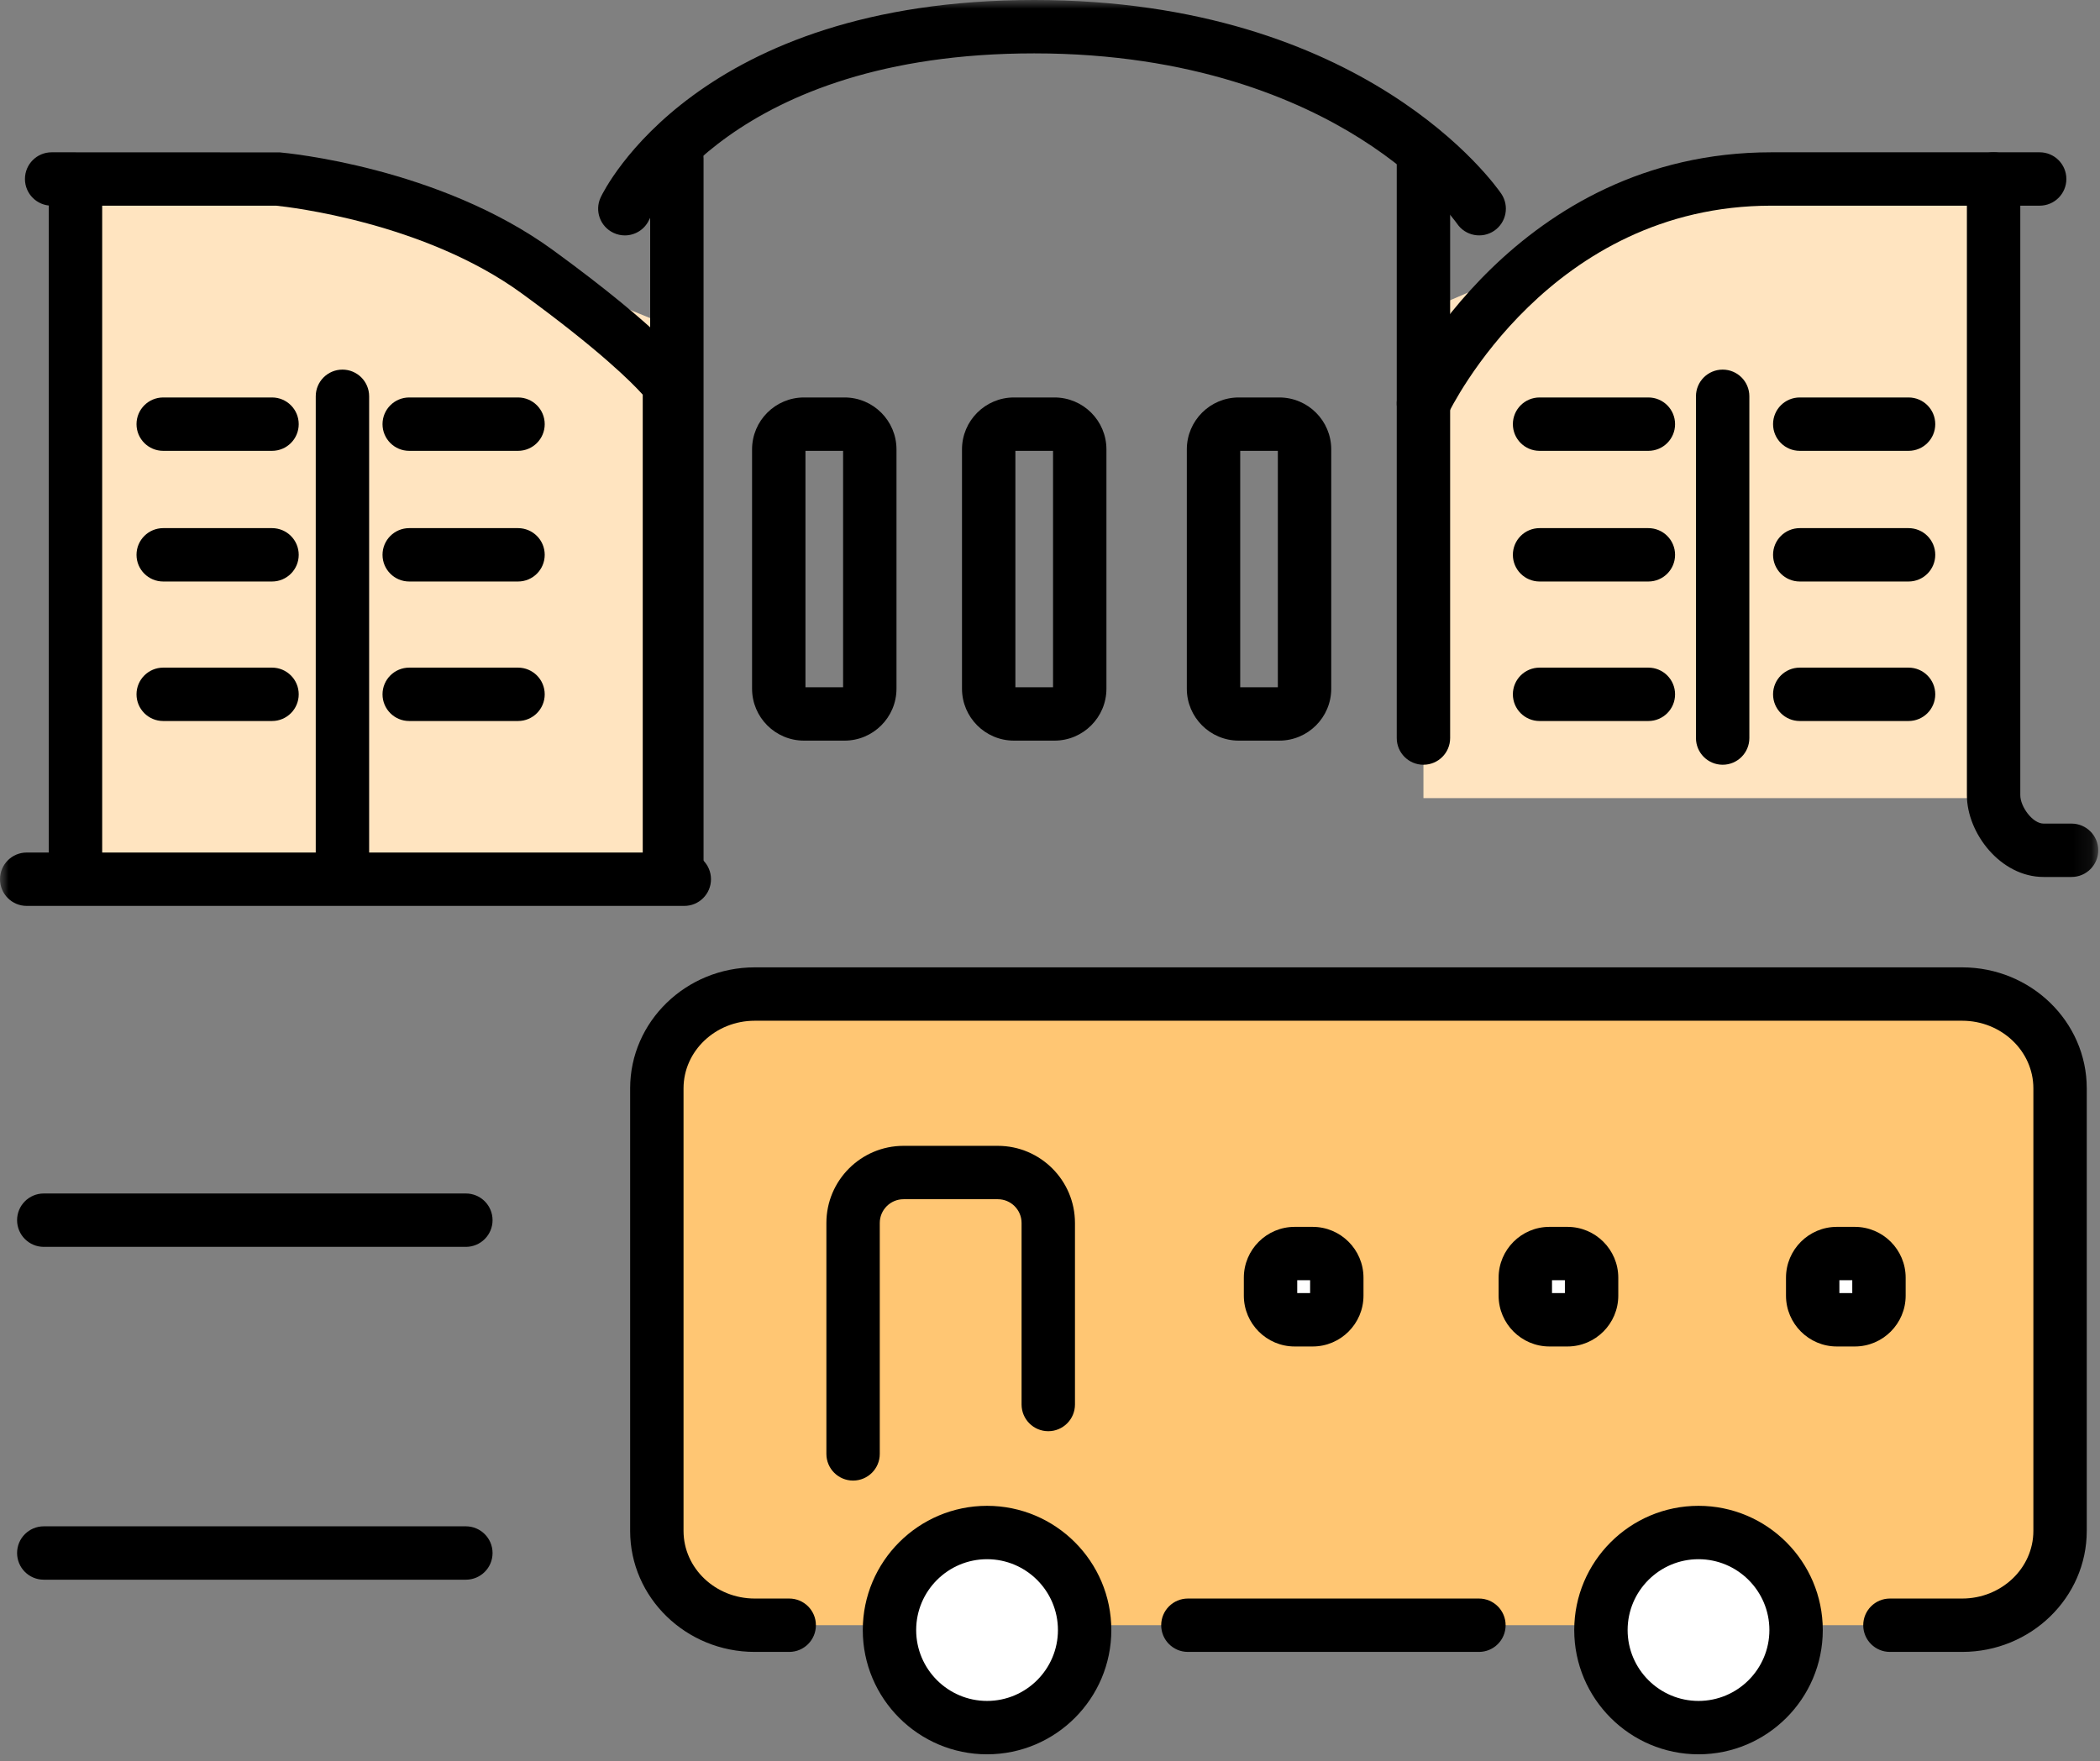 <?xml version="1.0" encoding="UTF-8"?>
<svg width="118px" height="99px" viewBox="0 0 118 99" version="1.1" xmlns="http://www.w3.org/2000/svg" xmlns:xlink="http://www.w3.org/1999/xlink">
    <rect x="0" y="0" width="118" height="99" fill="#808080" stroke="none"/>
    <!-- Generator: Sketch 49 (51002) - http://www.bohemiancoding.com/sketch -->
    <title>Group 8</title>
    <desc>Created with Sketch.</desc>
    <defs>
        <polygon id="path-1" points="0 99.603 117.901 99.603 117.901 1 0 1"></polygon>
    </defs>
    <g id="Page-2" stroke="none" stroke-width="1" fill="none" fill-rule="evenodd">
        <g id="Artboard-2" transform="translate(-586, -927)">
            <g id="Group-8" transform="translate(576, 907)">
                <rect id="Rectangle-3-Copy-5" fill-opacity="0" fill="#FFFFFF" x="0" y="0" width="138" height="138"></rect>
                <g id="Page-1" transform="translate(10, 19)">
                    <path d="M44.346,92.346 L42.409,92.346 C39.371,92.346 36.908,89.973 36.908,87.045 L36.908,62.171 C36.908,59.243 39.371,56.87 42.409,56.87 L110.254,56.87 C113.293,56.87 115.755,59.243 115.755,62.171 L115.755,87.045 C115.755,89.973 113.293,92.346 110.254,92.346 L106.196,92.346" id="Fill-1" fill="#FFC673"></path>
                    <path d="M110.255,93.847 L106.196,93.847 C105.368,93.847 104.696,93.176 104.696,92.347 C104.696,91.518 105.368,90.847 106.196,90.847 L110.255,90.847 C112.461,90.847 114.256,89.142 114.256,87.046 L114.256,62.171 C114.256,60.076 112.461,58.371 110.255,58.371 L42.409,58.371 C40.203,58.371 38.408,60.076 38.408,62.171 L38.408,87.046 C38.408,89.142 40.203,90.847 42.409,90.847 L44.346,90.847 C45.175,90.847 45.846,91.518 45.846,92.347 C45.846,93.176 45.175,93.847 44.346,93.847 L42.409,93.847 C38.549,93.847 35.408,90.796 35.408,87.046 L35.408,62.171 C35.408,58.422 38.549,55.371 42.409,55.371 L110.255,55.371 C114.115,55.371 117.256,58.422 117.256,62.171 L117.256,87.046 C117.256,90.796 114.115,93.847 110.255,93.847" id="Fill-3" fill="#000000"></path>
                    <polygon id="Fill-5" fill="#FFE4C0" points="37.616 49.618 5.013 49.618 4.242 11.687 15.588 11.061 22.994 13.325 37.616 19.325"></polygon>
                    <polygon id="Fill-7" fill="#FFE4C0" points="79.984 45.858 110.587 45.858 111.358 11.625 100.012 11.06 92.606 13.104 79.984 18.519"></polygon>
                    <path d="M83.102,93.847 L66.748,93.847 C65.919,93.847 65.248,93.176 65.248,92.347 C65.248,91.518 65.919,90.847 66.748,90.847 L83.102,90.847 C83.931,90.847 84.602,91.518 84.602,92.347 C84.602,93.176 83.931,93.847 83.102,93.847" id="Fill-9" fill="#000000"></path>
                    <path d="M47.935,84.217 C47.106,84.217 46.435,83.546 46.435,82.717 L46.435,69.738 C46.435,67.347 48.38,65.403 50.77,65.403 L56.068,65.403 C58.458,65.403 60.403,67.347 60.403,69.738 L60.403,79.942 C60.403,80.77 59.73,81.442 58.903,81.442 C58.074,81.442 57.403,80.77 57.403,79.942 L57.403,69.738 C57.403,69.001 56.803,68.403 56.068,68.403 L50.77,68.403 C50.035,68.403 49.435,69.001 49.435,69.738 L49.435,82.717 C49.435,83.546 48.764,84.217 47.935,84.217" id="Fill-11" fill="#000000"></path>
                    <path d="M60.946,92.619 C60.946,95.647 58.491,98.102 55.463,98.102 C52.435,98.102 49.98,95.647 49.98,92.619 C49.98,89.591 52.435,87.136 55.463,87.136 C58.491,87.136 60.946,89.591 60.946,92.619" id="Fill-13" fill="#FFFFFF"></path>
                    <path d="M55.463,88.636 C53.267,88.636 51.48,90.423 51.48,92.619 C51.48,94.815 53.267,96.602 55.463,96.602 C57.659,96.602 59.446,94.815 59.446,92.619 C59.446,90.423 57.659,88.636 55.463,88.636 M55.463,99.602 C51.612,99.602 48.48,96.469 48.48,92.619 C48.48,88.768 51.612,85.636 55.463,85.636 C59.314,85.636 62.446,88.768 62.446,92.619 C62.446,96.469 59.314,99.602 55.463,99.602" id="Fill-15" fill="#000000"></path>
                    <path d="M100.924,92.619 C100.924,95.647 98.469,98.102 95.441,98.102 C92.413,98.102 89.958,95.647 89.958,92.619 C89.958,89.591 92.413,87.136 95.441,87.136 C98.469,87.136 100.924,89.591 100.924,92.619" id="Fill-17" fill="#FFFFFF"></path>
                    <path d="M95.44,88.636 C93.244,88.636 91.457,90.423 91.457,92.619 C91.457,94.815 93.244,96.602 95.44,96.602 C97.636,96.602 99.423,94.815 99.423,92.619 C99.423,90.423 97.636,88.636 95.44,88.636 M95.44,99.602 C91.589,99.602 88.457,96.469 88.457,92.619 C88.457,88.768 91.589,85.636 95.44,85.636 C99.291,85.636 102.423,88.768 102.423,92.619 C102.423,96.469 99.291,99.602 95.44,99.602" id="Fill-19" fill="#000000"></path>
                    <path d="M75.115,73.822 C75.115,74.572 74.507,75.179 73.758,75.179 L72.749,75.179 C71.999,75.179 71.391,74.572 71.391,73.822 L71.391,72.813 C71.391,72.064 71.999,71.456 72.749,71.456 L73.758,71.456 C74.507,71.456 75.115,72.064 75.115,72.813 L75.115,73.822 Z" id="Fill-21" fill="#FFFFFF"></path>
                    <mask id="mask-2" fill="white">
                        <use xlink:href="#path-1"></use>
                    </mask>
                    <g id="Clip-24"></g>
                    <path d="M72.892,73.68 L73.616,73.68 L73.616,72.956 L72.892,72.956 L72.892,73.68 Z M73.758,76.68 L72.749,76.68 C71.173,76.68 69.892,75.397 69.892,73.823 L69.892,72.814 C69.892,71.237 71.173,69.957 72.749,69.957 L73.758,69.957 C75.333,69.957 76.615,71.237 76.615,72.814 L76.615,73.823 C76.615,75.397 75.333,76.68 73.758,76.68 Z" id="Fill-23" fill="#000000" mask="url(#mask-2)"></path>
                    <path d="M89.432,73.822 C89.432,74.572 88.824,75.179 88.075,75.179 L87.066,75.179 C86.316,75.179 85.708,74.572 85.708,73.822 L85.708,72.813 C85.708,72.064 86.316,71.456 87.066,71.456 L88.075,71.456 C88.824,71.456 89.432,72.064 89.432,72.813 L89.432,73.822 Z" id="Fill-25" fill="#FFFFFF" mask="url(#mask-2)"></path>
                    <path d="M87.208,73.68 L87.932,73.68 L87.932,72.956 L87.208,72.956 L87.208,73.68 Z M88.075,76.68 L87.066,76.68 C85.49,76.68 84.208,75.397 84.208,73.823 L84.208,72.814 C84.208,71.237 85.49,69.957 87.066,69.957 L88.075,69.957 C89.65,69.957 90.932,71.237 90.932,72.814 L90.932,73.823 C90.932,75.397 89.65,76.68 88.075,76.68 Z" id="Fill-26" fill="#000000" mask="url(#mask-2)"></path>
                    <path d="M105.58,73.822 C105.58,74.572 104.972,75.179 104.223,75.179 L103.214,75.179 C102.464,75.179 101.856,74.572 101.856,73.822 L101.856,72.813 C101.856,72.064 102.464,71.456 103.214,71.456 L104.223,71.456 C104.972,71.456 105.58,72.064 105.58,72.813 L105.58,73.822 Z" id="Fill-27" fill="#FFFFFF" mask="url(#mask-2)"></path>
                    <path d="M103.356,73.68 L104.08,73.68 L104.08,72.956 L103.356,72.956 L103.356,73.68 Z M104.223,76.68 L103.214,76.68 C101.639,76.68 100.356,75.397 100.356,73.823 L100.356,72.814 C100.356,71.237 101.639,69.957 103.214,69.957 L104.223,69.957 C105.798,69.957 107.08,71.237 107.08,72.814 L107.08,73.823 C107.08,75.397 105.798,76.68 104.223,76.68 Z" id="Fill-28" fill="#000000" mask="url(#mask-2)"></path>
                    <path d="M26.177,71.081 L2.46,71.081 C1.631,71.081 0.96,70.409 0.96,69.581 C0.96,68.751 1.631,68.081 2.46,68.081 L26.177,68.081 C27.006,68.081 27.677,68.751 27.677,69.581 C27.677,70.409 27.006,71.081 26.177,71.081" id="Fill-29" fill="#000000" mask="url(#mask-2)"></path>
                    <path d="M15.285,26.34 L9.171,26.34 C8.343,26.34 7.671,25.669 7.671,24.84 C7.671,24.011 8.343,23.34 9.171,23.34 L15.285,23.34 C16.114,23.34 16.785,24.011 16.785,24.84 C16.785,25.669 16.114,26.34 15.285,26.34" id="Fill-30" fill="#000000" mask="url(#mask-2)"></path>
                    <path d="M15.285,33.684 L9.171,33.684 C8.343,33.684 7.671,33.013 7.671,32.184 C7.671,31.355 8.343,30.684 9.171,30.684 L15.285,30.684 C16.114,30.684 16.785,31.355 16.785,32.184 C16.785,33.013 16.114,33.684 15.285,33.684" id="Fill-31" fill="#000000" mask="url(#mask-2)"></path>
                    <path d="M15.285,41.525 L9.171,41.525 C8.343,41.525 7.671,40.854 7.671,40.025 C7.671,39.196 8.343,38.525 9.171,38.525 L15.285,38.525 C16.114,38.525 16.785,39.196 16.785,40.025 C16.785,40.854 16.114,41.525 15.285,41.525" id="Fill-32" fill="#000000" mask="url(#mask-2)"></path>
                    <path d="M29.108,26.34 L22.994,26.34 C22.165,26.34 21.494,25.669 21.494,24.84 C21.494,24.011 22.165,23.34 22.994,23.34 L29.108,23.34 C29.937,23.34 30.608,24.011 30.608,24.84 C30.608,25.669 29.937,26.34 29.108,26.34" id="Fill-33" fill="#000000" mask="url(#mask-2)"></path>
                    <path d="M29.108,33.684 L22.994,33.684 C22.165,33.684 21.494,33.013 21.494,32.184 C21.494,31.355 22.165,30.684 22.994,30.684 L29.108,30.684 C29.937,30.684 30.608,31.355 30.608,32.184 C30.608,33.013 29.937,33.684 29.108,33.684" id="Fill-34" fill="#000000" mask="url(#mask-2)"></path>
                    <path d="M29.108,41.525 L22.994,41.525 C22.165,41.525 21.494,40.854 21.494,40.025 C21.494,39.196 22.165,38.525 22.994,38.525 L29.108,38.525 C29.937,38.525 30.608,39.196 30.608,40.025 C30.608,40.854 29.937,41.525 29.108,41.525" id="Fill-35" fill="#000000" mask="url(#mask-2)"></path>
                    <path d="M92.623,26.34 L86.509,26.34 C85.68,26.34 85.009,25.669 85.009,24.84 C85.009,24.011 85.68,23.34 86.509,23.34 L92.623,23.34 C93.452,23.34 94.123,24.011 94.123,24.84 C94.123,25.669 93.452,26.34 92.623,26.34" id="Fill-36" fill="#000000" mask="url(#mask-2)"></path>
                    <path d="M92.623,33.684 L86.509,33.684 C85.68,33.684 85.009,33.013 85.009,32.184 C85.009,31.355 85.68,30.684 86.509,30.684 L92.623,30.684 C93.452,30.684 94.123,31.355 94.123,32.184 C94.123,33.013 93.452,33.684 92.623,33.684" id="Fill-37" fill="#000000" mask="url(#mask-2)"></path>
                    <path d="M92.623,41.525 L86.509,41.525 C85.68,41.525 85.009,40.854 85.009,40.025 C85.009,39.196 85.68,38.525 86.509,38.525 L92.623,38.525 C93.452,38.525 94.123,39.196 94.123,40.025 C94.123,40.854 93.452,41.525 92.623,41.525" id="Fill-38" fill="#000000" mask="url(#mask-2)"></path>
                    <path d="M107.243,26.34 L101.129,26.34 C100.3,26.34 99.629,25.669 99.629,24.84 C99.629,24.011 100.3,23.34 101.129,23.34 L107.243,23.34 C108.071,23.34 108.743,24.011 108.743,24.84 C108.743,25.669 108.071,26.34 107.243,26.34" id="Fill-39" fill="#000000" mask="url(#mask-2)"></path>
                    <path d="M107.243,33.684 L101.129,33.684 C100.3,33.684 99.629,33.013 99.629,32.184 C99.629,31.355 100.3,30.684 101.129,30.684 L107.243,30.684 C108.071,30.684 108.743,31.355 108.743,32.184 C108.743,33.013 108.071,33.684 107.243,33.684" id="Fill-40" fill="#000000" mask="url(#mask-2)"></path>
                    <path d="M107.243,41.525 L101.129,41.525 C100.3,41.525 99.629,40.854 99.629,40.025 C99.629,39.196 100.3,38.525 101.129,38.525 L107.243,38.525 C108.071,38.525 108.743,39.196 108.743,40.025 C108.743,40.854 108.071,41.525 107.243,41.525" id="Fill-41" fill="#000000" mask="url(#mask-2)"></path>
                    <path d="M26.177,89.788 L2.46,89.788 C1.631,89.788 0.96,89.118 0.96,88.288 C0.96,87.46 1.631,86.788 2.46,86.788 L26.177,86.788 C27.006,86.788 27.677,87.46 27.677,88.288 C27.677,89.118 27.006,89.788 26.177,89.788" id="Fill-42" fill="#000000" mask="url(#mask-2)"></path>
                    <path d="M4.242,51.291 C3.413,51.291 2.742,50.62 2.742,49.791 L2.742,11.687 C2.742,10.858 3.413,10.187 4.242,10.187 C5.071,10.187 5.742,10.858 5.742,11.687 L5.742,49.791 C5.742,50.62 5.071,51.291 4.242,51.291" id="Fill-43" fill="#000000" mask="url(#mask-2)"></path>
                    <path d="M19.242,51.291 C18.413,51.291 17.742,50.62 17.742,49.791 L17.742,23.274 C17.742,22.446 18.413,21.774 19.242,21.774 C20.071,21.774 20.742,22.446 20.742,23.274 L20.742,49.791 C20.742,50.62 20.071,51.291 19.242,51.291" id="Fill-44" fill="#000000" mask="url(#mask-2)"></path>
                    <path d="M96.797,43.983 C95.968,43.983 95.297,43.312 95.297,42.483 L95.297,23.274 C95.297,22.445 95.968,21.774 96.797,21.774 C97.626,21.774 98.297,22.445 98.297,23.274 L98.297,42.483 C98.297,43.312 97.626,43.983 96.797,43.983" id="Fill-45" fill="#000000" mask="url(#mask-2)"></path>
                    <path d="M116.401,50.291 L114.831,50.291 C112.404,50.291 110.521,47.82 110.521,45.694 L110.521,11.06 C110.521,10.231 111.193,9.56 112.021,9.56 C112.849,9.56 113.521,10.231 113.521,11.06 L113.521,45.694 C113.521,46.339 114.211,47.291 114.831,47.291 L116.401,47.291 C117.229,47.291 117.901,47.962 117.901,48.791 C117.901,49.62 117.229,50.291 116.401,50.291" id="Fill-46" fill="#000000" mask="url(#mask-2)"></path>
                    <path d="M37.616,51.291 C36.787,51.291 36.116,50.62 36.116,49.791 L36.116,23.182 C35.515,22.512 33.708,20.69 29.321,17.493 C23.842,13.5 16.255,12.636 15.516,12.56 L2.902,12.56 C2.073,12.56 1.402,11.889 1.402,11.06 C1.402,10.231 2.073,9.56 2.902,9.56 L15.718,9.565 C16.08,9.597 24.664,10.386 31.087,15.068 C37.284,19.584 38.72,21.601 38.864,21.816 L39.116,22.194 L39.116,49.791 C39.116,50.62 38.445,51.291 37.616,51.291" id="Fill-47" fill="#000000" mask="url(#mask-2)"></path>
                    <path d="M38.451,51.917 L1.5,51.917 C0.672,51.917 -0,51.246 -0,50.417 C-0,49.588 0.672,48.917 1.5,48.917 L38.451,48.917 C39.28,48.917 39.951,49.588 39.951,50.417 C39.951,51.246 39.28,51.917 38.451,51.917" id="Fill-48" fill="#000000" mask="url(#mask-2)"></path>
                    <path d="M38.033,51.291 C37.204,51.291 36.533,50.62 36.533,49.791 L36.533,9.912 C36.533,9.083 37.204,8.412 38.033,8.412 C38.862,8.412 39.533,9.083 39.533,9.912 L39.533,49.791 C39.533,50.62 38.862,51.291 38.033,51.291" id="Fill-49" fill="#000000" mask="url(#mask-2)"></path>
                    <path d="M35.109,14.231 C34.894,14.231 34.676,14.185 34.469,14.086 C33.72,13.732 33.4,12.838 33.754,12.089 C33.968,11.636 39.215,1 58.112,1 C76.754,1 84.055,11.444 84.357,11.888 C84.822,12.574 84.643,13.506 83.958,13.972 C83.272,14.436 82.338,14.258 81.874,13.573 C81.861,13.553 80.18,11.153 76.435,8.788 C72.976,6.604 66.99,4 58.112,4 C41.095,4 36.51,13.278 36.466,13.372 C36.21,13.914 35.671,14.231 35.109,14.231" id="Fill-50" fill="#000000" mask="url(#mask-2)"></path>
                    <path d="M79.984,43.983 C79.155,43.983 78.484,43.312 78.484,42.483 L78.484,9.912 C78.484,9.083 79.155,8.412 79.984,8.412 C80.813,8.412 81.484,9.083 81.484,9.912 L81.484,42.483 C81.484,43.312 80.813,43.983 79.984,43.983" id="Fill-51" fill="#000000" mask="url(#mask-2)"></path>
                    <path d="M45.259,39.627 L47.374,39.627 L47.374,26.34 L45.259,26.34 L45.259,39.627 Z M47.457,42.627 L45.176,42.627 C43.567,42.627 42.259,41.318 42.259,39.709 L42.259,26.258 C42.259,24.648 43.567,23.34 45.176,23.34 L47.457,23.34 C49.065,23.34 50.374,24.648 50.374,26.258 L50.374,39.709 C50.374,41.318 49.065,42.627 47.457,42.627 Z" id="Fill-52" fill="#000000" mask="url(#mask-2)"></path>
                    <path d="M57.055,39.627 L59.171,39.627 L59.171,26.34 L57.055,26.34 L57.055,39.627 Z M59.253,42.627 L56.973,42.627 C55.364,42.627 54.055,41.318 54.055,39.709 L54.055,26.258 C54.055,24.648 55.364,23.34 56.973,23.34 L59.253,23.34 C60.862,23.34 62.171,24.648 62.171,26.258 L62.171,39.709 C62.171,41.318 60.862,42.627 59.253,42.627 Z" id="Fill-53" fill="#000000" mask="url(#mask-2)"></path>
                    <path d="M69.688,39.627 L71.803,39.627 L71.803,26.34 L69.688,26.34 L69.688,39.627 Z M71.885,42.627 L69.604,42.627 C67.996,42.627 66.688,41.318 66.688,39.709 L66.688,26.258 C66.688,24.648 67.996,23.34 69.604,23.34 L71.885,23.34 C73.494,23.34 74.803,24.648 74.803,26.258 L74.803,39.709 C74.803,41.318 73.494,42.627 71.885,42.627 Z" id="Fill-54" fill="#000000" mask="url(#mask-2)"></path>
                    <path d="M79.982,25.176 C79.766,25.176 79.546,25.129 79.338,25.03 C78.591,24.673 78.274,23.781 78.628,23.033 C78.89,22.483 85.193,9.56 99.534,9.56 L114.61,9.56 C115.438,9.56 116.11,10.232 116.11,11.06 C116.11,11.889 115.438,12.56 114.61,12.56 L99.534,12.56 C87.118,12.56 81.567,23.843 81.337,24.323 C81.079,24.861 80.542,25.176 79.982,25.176" id="Fill-55" fill="#000000" mask="url(#mask-2)"></path>
                </g>
            </g>
        </g>
    </g>
</svg>